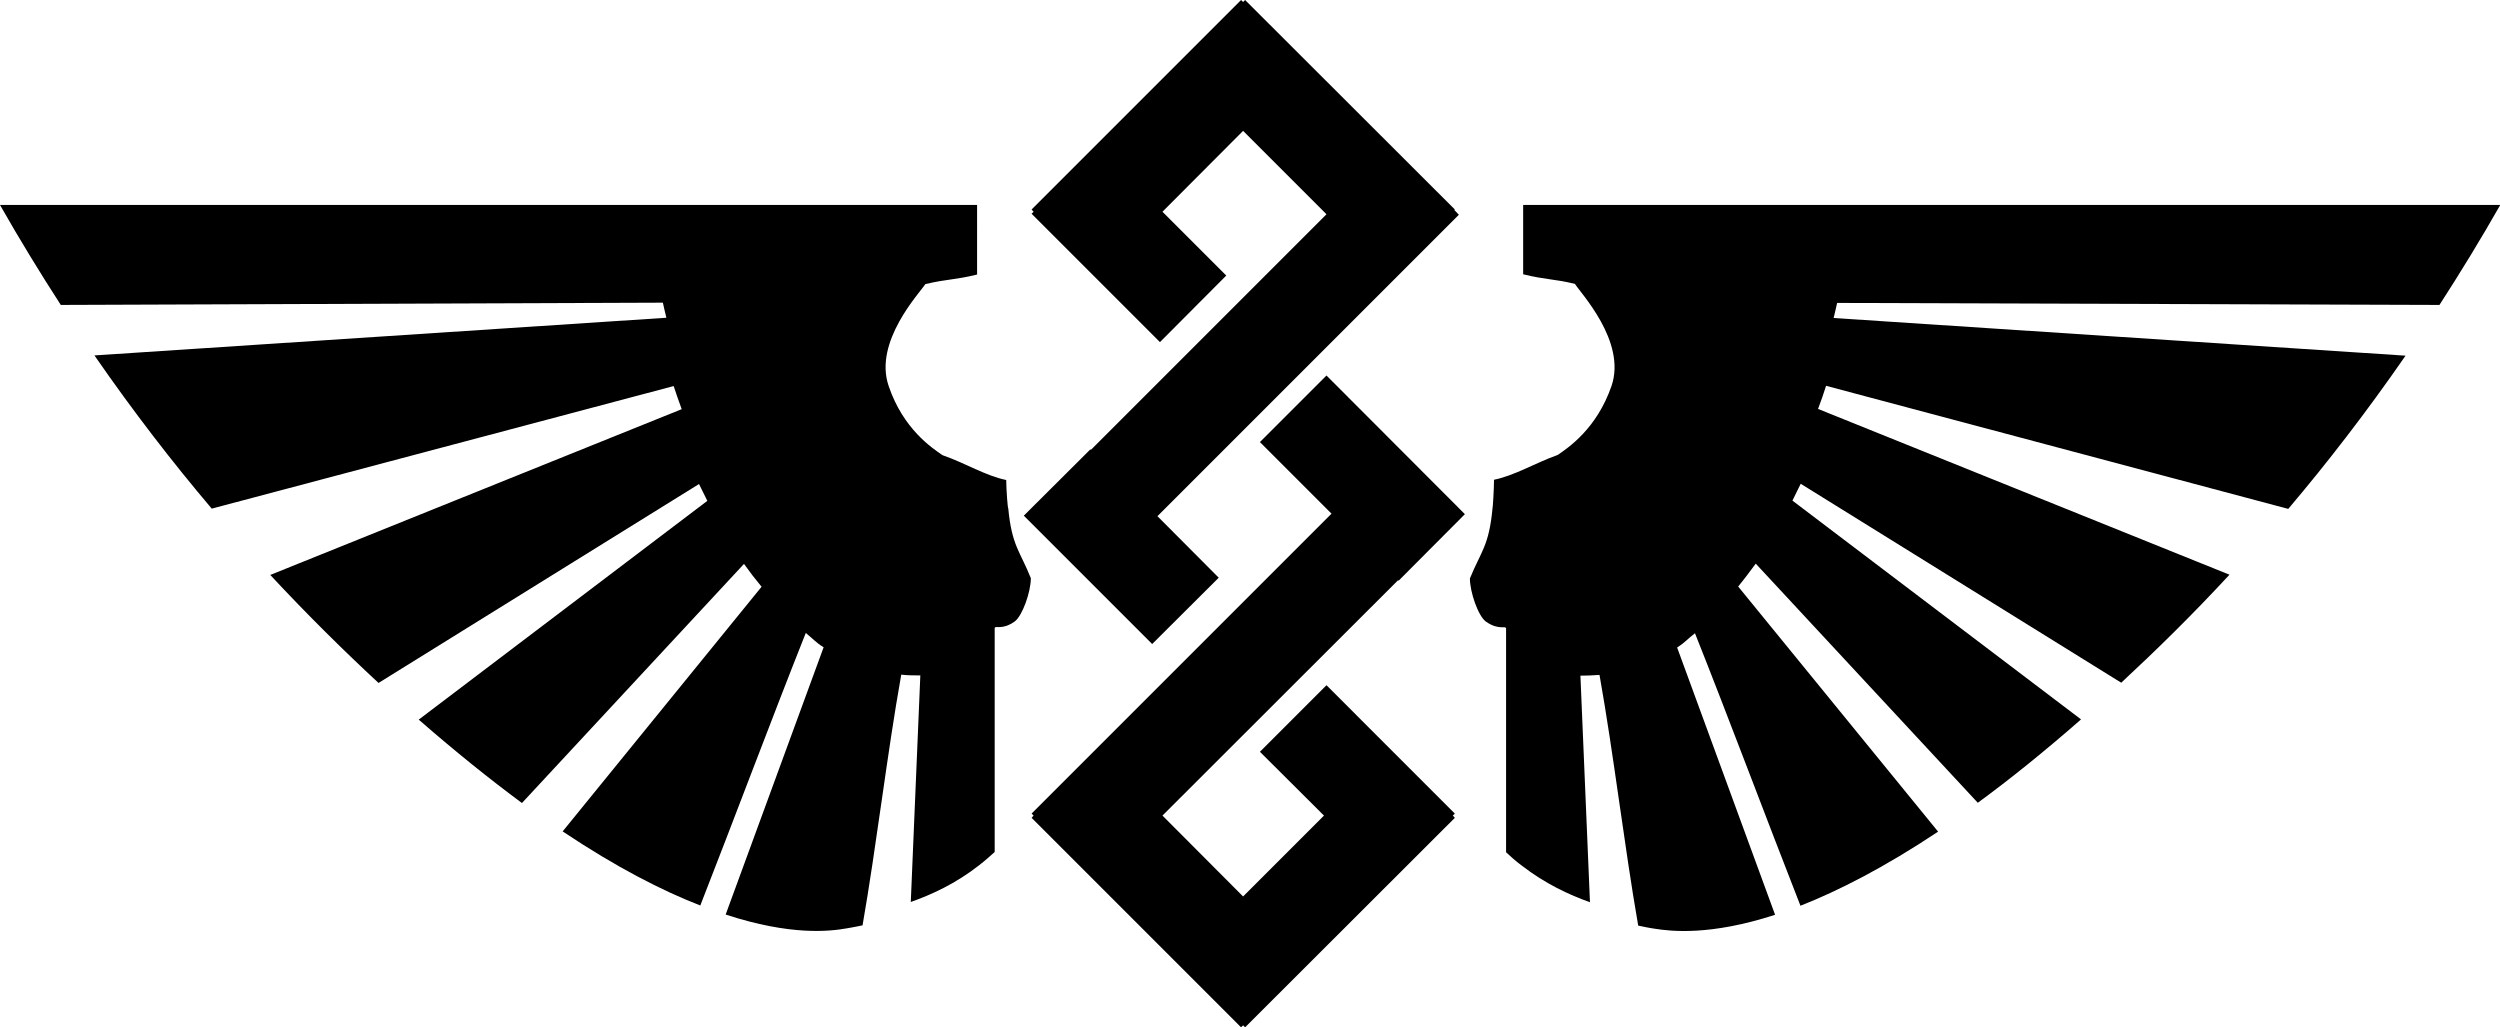 <!-- Generator: Adobe Illustrator 22.1.0, SVG Export Plug-In . SVG Version: 6.00 Build 0)  -->
<svg version="1.1" xmlns="http://www.w3.org/2000/svg" xmlns:xlink="http://www.w3.org/1999/xlink" x="0px" y="0px"
    viewBox="0 0 995.3 409" enable-background="new 0 0 995.3 409" xml:space="preserve">
    <g>
        <polygon points="434.1,178.9 407.6,205.3 458.7,256.4 485.2,230 460.8,205.5 580.8,85.5 579,83.6 579.2,83.4 495.7,0 494.9,0.8 
		494.1,0 410.7,83.4 411.5,84.3 410.7,85.1 461.8,136.2 488.2,109.7 462.8,84.3 494.9,52.1 528.1,85.3 434.3,179.1 	" />
        <polygon points="556.8,231.2 583.2,204.7 528.1,149.5 501.6,176 530.1,204.5 410.7,323.9 411.5,324.7 410.7,325.6 494.1,409 
		494.9,408.2 495.7,409 579.2,325.6 578.4,324.7 579.2,323.9 528.1,272.8 501.6,299.3 527.1,324.7 494.9,356.9 462.8,324.7 
		556.6,231 	" />
        <path d="M400.6,191.1c-8.3-1.7-16.2-6.7-25.4-9.9c-4.2-2.9-15.6-10.4-21.4-27.5c-6.1-17.7,12.4-37.1,14.6-40.6
		c9-2.1,11.6-1.6,20.6-3.8V81.6H0c7.9,13.9,16,27.1,24.2,39.8l239.7-0.9c0.4,1.9,0.9,3.9,1.4,6l-227.7,15
		c15.5,22.4,31.1,42.6,46.7,61l183.9-48.8c1,3,2,6,3.2,9.2l-163.8,66c14.9,16,29.3,30.2,43.1,43l127.6-79.2c1.1,2.2,2.2,4.4,3.3,6.7
		l-114.9,87.1c14.8,12.9,28.4,23.8,41.1,33.2l88.4-95.2c2.2,3.1,4.5,6.1,7,9.1l-79.2,97.4c21.4,14.3,39.6,23.6,54.8,29.5
		c13.4-34.2,28.7-75.1,42-108.5c3.1,2.5,4,3.8,7.1,5.7l-39,106.4c25.9,8.5,41.4,6.7,48.2,5.5c2.1-0.3,4.2-0.8,6.3-1.2
		c5.6-32.1,9.7-67.8,15.4-99.8c2.7,0.3,5.3,0.3,7.6,0.3l-3.8,90.2c8.2-2.9,17.9-7.3,27.3-14.7c2.2-1.7,4.2-3.5,6.1-5.2
		c0-29.7,0-59.3,0-89.1c0.2-1.3,2.8,1,8-2.7c3-2.2,6.4-11.7,6.4-17.2c-4.3-10.8-7.6-12.9-9-27.9
		C401.2,202.6,400.6,194.9,400.6,191.1z" />
        <path d="M971.2,121.4c8.2-12.7,16.3-25.9,24.2-39.8h-389v27.6c9,2.2,11.6,1.7,20.6,3.8c2.1,3.5,20.6,22.9,14.6,40.6
		c-5.9,17.1-17.2,24.6-21.4,27.5c-9.2,3.3-17.1,8.2-25.4,9.9c0,3.8-0.5,11.5-0.6,11.4c-1.4,15-4.6,17.1-9,27.9
		c0,5.4,3.3,15,6.4,17.2c5.2,3.6,7.8,1.4,8,2.7c0,29.7,0,59.3,0,89.1c1.8,1.7,3.8,3.5,6.1,5.2c9.4,7.3,19.1,11.8,27.3,14.7
		l-3.8-90.2c2.3,0,4.9-0.1,7.6-0.3c5.7,32,9.8,67.6,15.4,99.8c2,0.4,4.1,0.9,6.3,1.2c6.8,1.1,22.3,2.9,48.2-5.5l-39-106.4
		c3-1.9,3.9-3.2,7.1-5.7c13.3,33.4,28.6,74.3,42,108.5c15.2-6,33.3-15.2,54.8-29.5L692,233.5c2.4-2.9,4.7-6,7-9.1l88.4,95.2
		c12.7-9.3,26.4-20.3,41.1-33.2l-114.9-87.1c1.1-2.2,2.2-4.4,3.3-6.7l127.6,79.2c13.8-12.8,28.3-27,43.1-43l-163.8-66
		c1.2-3.1,2.2-6.1,3.2-9.2L911,202.6c15.6-18.4,31.2-38.6,46.7-61l-227.7-15c0.5-2.1,1-4.1,1.4-6L971.2,121.4z" />
    </g>
</svg>
